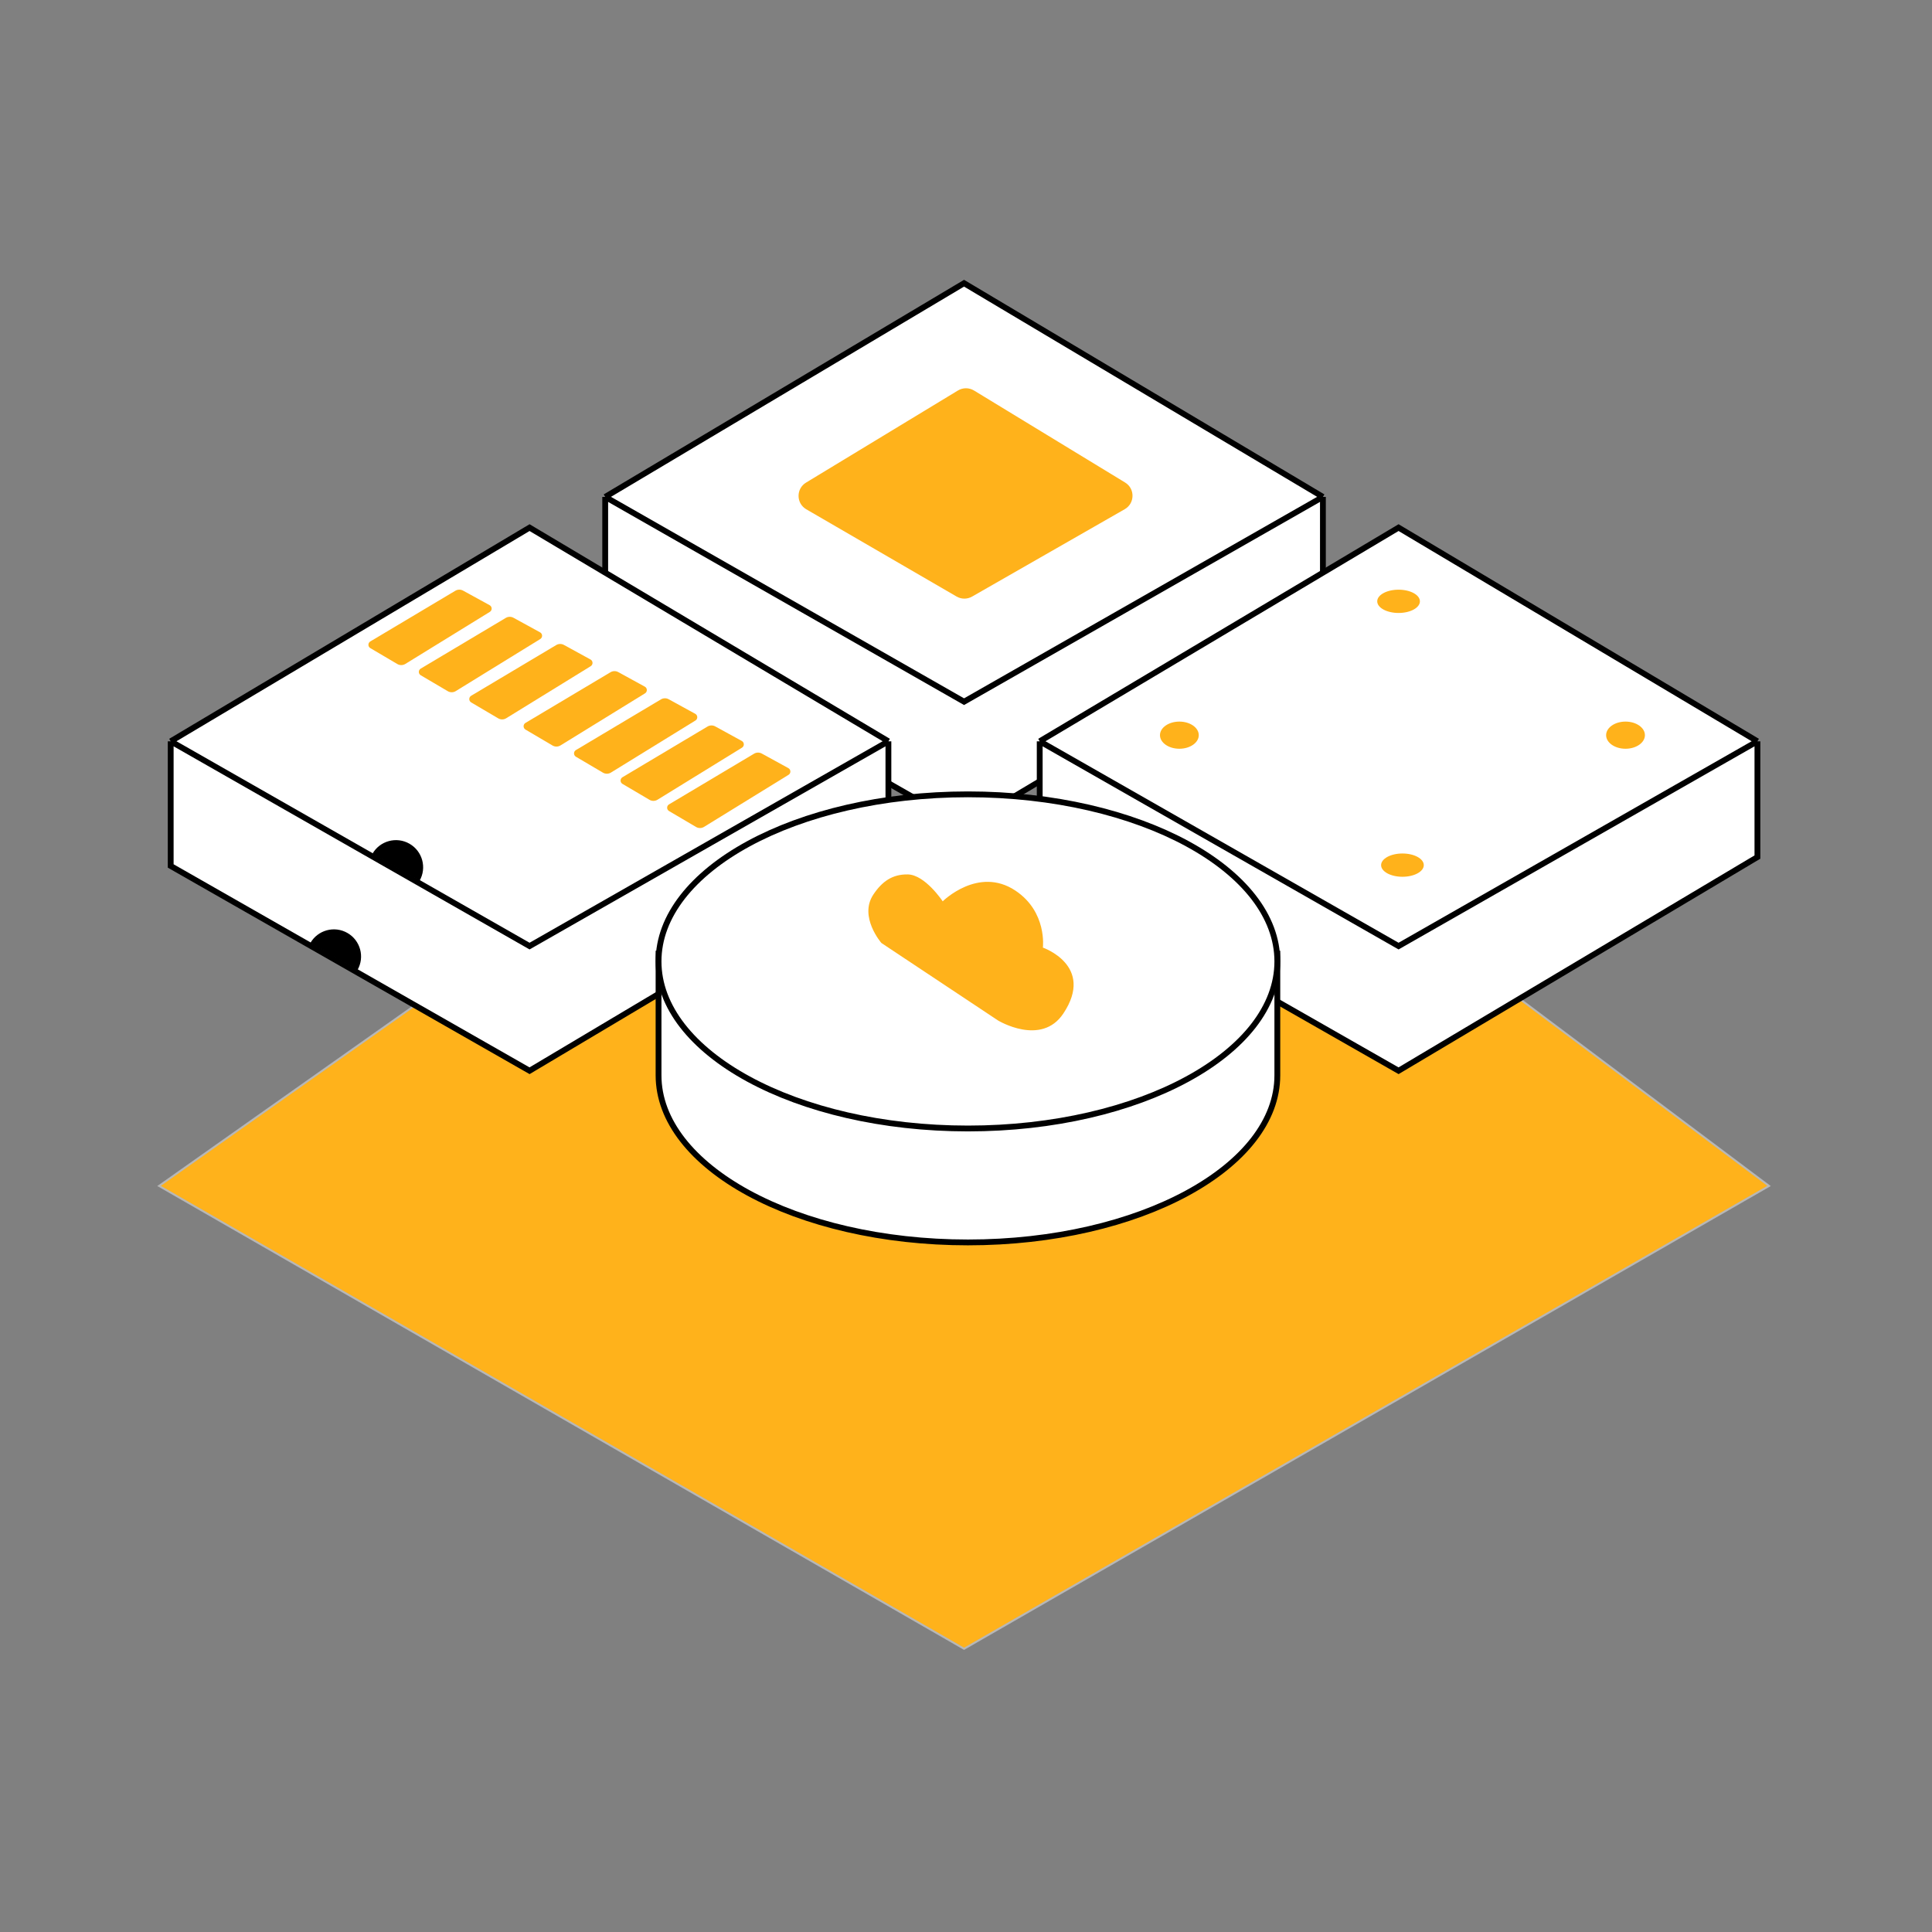 <svg width="498" height="498" viewBox="0 0 498 498" fill="none" xmlns="http://www.w3.org/2000/svg">
<rect x="0" y="0" width="498" height="498" fill="#808080" stroke="none"/>
<path d="M248.501 425.002L41 305.689L129.188 243.438H373.001L456.001 305.689L248.501 425.002Z" fill="#FFB21B" stroke="#B7B7B7" stroke-width="0.5"/>
<path d="M156 128.082L248.5 73L341 128.082V157.918L248.5 213L156 160.213V128.082Z" fill="white"/>
<path d="M156 128.082L248.5 73L341 128.082M156 128.082L248.5 180.869L341 128.082M156 128.082V160.213L248.5 213L341 157.918V128.082" stroke="black" stroke-width="1.5"/>
<path d="M44 191.082L136.5 136L229 191.082V220.918L136.5 276L44 223.213V191.082Z" fill="white"/>
<path d="M44 191.082L136.5 136L229 191.082M44 191.082L136.5 243.869L229 191.082M44 191.082V223.213L136.5 276L229 220.918V191.082" stroke="black" stroke-width="1.5"/>
<path d="M268 191.082L360.5 136L453 191.082V220.918L360.5 276L268 223.213V191.082Z" fill="white"/>
<path d="M268 191.082L360.5 136L453 191.082M268 191.082L360.5 243.869L453 191.082M268 191.082V223.213L360.5 276L453 220.918V191.082" stroke="black" stroke-width="1.5"/>
<path d="M329.25 245.804V245.816V245.834V245.852V245.87V245.889V245.907V245.926V245.945V245.964V245.984V246.004V246.024V246.044V246.064V246.085V246.105V246.126V246.148V246.169V246.191V246.213V246.235V246.257V246.28V246.302V246.325V246.349V246.372V246.396V246.42V246.444V246.468V246.493V246.517V246.543V246.568V246.593V246.619V246.645V246.671V246.698V246.724V246.751V246.778V246.805V246.833V246.861V246.889V246.917V246.946V246.974V247.003V247.032V247.062V247.091V247.121V247.151V247.182V247.212V247.243V247.274V247.306V247.337V247.369V247.401V247.433V247.466V247.498V247.531V247.565V247.598V247.632V247.666V247.7V247.734V247.769V247.804V247.839V247.874V247.91V247.946V247.982V248.018V248.055V248.092V248.129V248.166V248.204V248.242V248.28V248.318V248.357V248.396V248.435V248.474V248.514V248.554V248.594V248.634V248.675V248.715V248.756V248.798V248.839V248.881V248.923V248.966V249.008V249.051V249.094V249.138V249.181V249.225V249.269V249.314V249.358V249.403V249.449V249.494V249.54V249.586V249.632V249.678V249.725V249.772V249.819V249.867V249.915V249.963V250.011V250.059V250.108V250.157V250.207V250.256V250.306V250.356V250.407V250.457V250.508V250.56V250.611V250.663V250.715V250.767V250.82V250.872V250.926V250.979V251.033V251.086V251.141V251.195V251.25V251.305V251.36V251.415V251.471V251.527V251.584V251.64V251.697V251.754V251.812V251.87V251.928V251.986V252.044V252.103V252.162V252.222V252.281V252.341V252.401V252.462V252.523V252.584V252.645V252.707V252.769V252.831V252.893V252.956V253.019V253.082V253.146V253.21V253.274V253.338V253.403V253.468V253.533V253.599V253.665V253.731V253.797V253.864V253.931V253.998V254.066V254.134V254.202V254.271V254.339V254.408V254.478V254.547V254.617V254.687V254.758V254.829V254.9V254.971V255.043V255.115V255.187V255.26V255.333V255.406V255.479V255.553V255.627V255.701V255.776V255.851V255.926V256.001V256.077V256.153V256.23V256.307V256.384V256.461V256.539V256.616V256.695V256.773V256.852V256.931V257.011V257.09V257.17V257.251V257.331V257.412V257.494V257.575V257.657V257.739V257.822V257.905V257.988V258.071V258.155V258.239V258.323V258.408V258.493V258.578V258.664V258.75V258.836V258.922V259.009V259.096V259.184V259.272V259.36V259.448V259.537V259.626V259.715V259.805V259.895V259.985V260.076V260.167V260.258V260.349V260.441V260.533V260.626V260.719V260.812V260.905V260.999V261.093V261.188V261.283V261.378V261.473V261.569V261.665V261.761V261.858V261.955V262.052V262.15V262.248V262.346V262.445V262.544V262.643V262.743V262.843V262.943V263.044V263.145V263.246V263.347V263.449V263.552V263.654V263.757V263.86V263.964V264.068V264.172V264.277V264.382V264.487V264.593V264.698V264.805V264.911V265.018V265.125V265.233V265.341V265.449V265.558V265.667V265.776V265.886V265.996V266.106V266.217V266.328V266.439V266.551V266.663V266.775V266.888V267.001V267.114V267.228V267.342V267.456V267.571V267.686V267.801V267.917V268.033V268.15V268.267V268.384V268.501V268.619V268.737V268.856V268.975V269.094V269.214V269.334V269.454V269.575V269.696V269.817V269.939V270.061V270.183V270.306V270.429V270.552V270.676V270.8V270.925V271.05V271.175V271.301V271.427V271.553V271.679V271.807V271.934V272.062V272.19V272.318V272.447V272.576V272.706V272.836V272.966V273.096V273.227V273.359V273.49V273.622V273.755V273.888V274.021V274.154V274.288V274.422V274.557V274.692V274.827V274.963V275.099V275.236V275.372V275.509V275.647V275.785V275.923V276.062V276.201V276.34V276.48V276.62V276.761V276.901V277.043V277.184C329.25 288.88 320.53 299.634 306.064 307.508C291.626 315.367 271.629 320.251 249.5 320.251C227.371 320.251 207.374 315.367 192.936 307.508C178.47 299.634 169.75 288.88 169.75 277.184L169.75 251.809L169.75 246.583L169.75 245.804H169.786H169.858H169.933H170.011H170.092H170.176H170.263H170.353H170.446H170.542H170.641H170.743H170.848H170.956H171.067H171.18H171.297H171.416H171.538H171.663H171.791H171.922H172.055H172.192H172.331H172.473H172.617H172.765H172.915H173.067H173.223H173.381H173.542H173.706H173.872H174.041H174.212H174.386H174.563H174.742H174.924H175.109H175.296H175.485H175.677H175.872H176.069H176.269H176.471H176.675H176.882H177.092H177.304H177.518H177.735H177.954H178.176H178.4H178.626H178.854H179.085H179.319H179.554H179.792H180.032H180.275H180.52H180.767H181.016H181.267H181.521H181.777H182.035H182.295H182.557H182.822H183.089H183.357H183.628H183.901H184.176H184.454H184.733H185.014H185.297H185.583H185.87H186.16H186.451H186.744H187.04H187.337H187.636H187.937H188.24H188.545H188.852H189.161H189.471H189.784H190.098H190.414H190.732H191.052H191.374H191.697H192.022H192.349H192.677H193.008H193.34H193.674H194.009H194.346H194.685H195.025H195.367H195.711H196.056H196.403H196.752H197.102H197.454H197.807H198.162H198.518H198.876H199.235H199.596H199.959H200.322H200.688H201.054H201.423H201.792H202.163H202.536H202.909H203.284H203.661H204.039H204.418H204.798H205.18H205.563H205.948H206.333H206.72H207.109H207.498H207.889H208.281H208.674H209.068H209.463H209.86H210.258H210.656H211.056H211.458H211.86H212.263H212.667H213.073H213.479H213.887H214.295H214.705H215.116H215.527H215.94H216.353H216.768H217.183H217.599H218.017H218.435H218.854H219.274H219.694H220.116H220.539H220.962H221.386H221.811H222.237H222.663H223.09H223.518H223.947H224.377H224.807H225.238H225.669H226.101H226.534H226.968H227.402H227.837H228.273H228.709H229.145H229.583H230.021H230.459H230.898H231.337H231.777H232.218H232.659H233.1H233.542H233.985H234.428H234.871H235.315H235.759H236.203H236.648H237.093H237.539H237.985H238.431H238.878H239.325H239.772H240.22H240.667H241.115H241.564H242.012H242.461H242.91H243.359H243.809H244.258H244.708H245.158H245.608H246.058H246.508H246.958H247.409H247.859H248.31H248.76H249.211H249.662H250.112H250.563H251.014H251.464H251.915H252.365H252.816H253.266H253.717H254.167H254.617H255.067H255.517H255.966H256.416H256.865H257.315H257.764H258.212H258.661H259.109H259.557H260.005H260.453H260.9H261.347H261.794H262.24H262.686H263.132H263.577H264.022H264.466H264.911H265.354H265.798H266.241H266.683H267.125H267.567H268.008H268.448H268.888H269.328H269.767H270.205H270.643H271.08H271.517H271.953H272.389H272.824H273.258H273.692H274.125H274.557H274.989H275.42H275.85H276.28H276.709H277.137H277.564H277.991H278.416H278.841H279.266H279.689H280.111H280.533H280.954H281.374H281.793H282.211H282.629H283.045H283.461H283.875H284.289H284.701H285.113H285.524H285.933H286.342H286.75H287.156H287.562H287.966H288.37H288.772H289.173H289.574H289.972H290.37H290.767H291.163H291.557H291.95H292.342H292.733H293.122H293.511H293.898H294.284H294.668H295.051H295.433H295.814H296.193H296.571H296.948H297.323H297.697H298.07H298.441H298.811H299.179H299.546H299.911H300.275H300.638H300.999H301.358H301.716H302.073H302.428H302.781H303.133H303.483H303.832H304.179H304.525H304.869H305.211H305.551H305.89H306.228H306.563H306.897H307.229H307.56H307.889H308.216H308.541H308.865H309.186H309.506H309.824H310.141H310.455H310.768H311.079H311.388H311.695H312H312.303H312.604H312.904H313.201H313.497H313.79H314.082H314.372H314.659H314.945H315.228H315.51H315.789H316.067H316.342H316.615H316.886H317.155H317.422H317.687H317.95H318.21H318.468H318.725H318.978H319.23H319.48H319.727H319.972H320.214H320.455H320.693H320.929H321.162H321.394H321.623H321.849H322.073H322.295H322.514H322.731H322.946H323.158H323.368H323.575H323.78H323.983H324.182H324.38H324.575H324.767H324.957H325.144H325.329H325.511H325.691H325.868H326.042H326.214H326.383H326.55H326.713H326.875H327.033H327.189H327.342H327.492H327.64H327.785H327.927H328.066H328.203H328.337H328.468H328.596H328.721H328.844H328.963H329.08H329.194H329.25Z" fill="white" stroke="black" stroke-width="1.5"/>
<path d="M329.25 247.816C329.25 259.512 320.53 270.266 306.064 278.14C291.626 285.999 271.629 290.883 249.5 290.883C227.371 290.883 207.374 285.999 192.936 278.14C178.47 270.266 169.75 259.512 169.75 247.816C169.75 236.121 178.47 225.366 192.936 217.492C207.374 209.634 227.371 204.75 249.5 204.75C271.629 204.75 291.626 209.634 306.064 217.492C320.53 225.366 329.25 236.121 329.25 247.816Z" fill="white" stroke="black" stroke-width="1.5"/>
<path d="M246.917 100.659C248.194 99.885 249.796 99.887 251.071 100.663L290.003 124.371C292.603 125.954 292.552 129.746 289.909 131.259L250.57 153.777C249.331 154.486 247.809 154.481 246.575 153.765L207.832 131.278C205.205 129.753 205.169 125.973 207.766 124.398L246.917 100.659Z" fill="#FFB21B"/>
<path d="M117.371 152.274C117.98 151.911 118.735 151.897 119.357 152.238L126.213 155.995C126.885 156.363 126.91 157.321 126.257 157.723L104.479 171.141C103.848 171.53 103.053 171.538 102.414 171.162L95.455 167.061C94.8 166.675 94.798 165.729 95.45 165.34L117.371 152.274Z" fill="#FFB21B"/>
<path d="M130.371 159.274C130.98 158.911 131.735 158.897 132.357 159.238L139.213 162.995C139.885 163.363 139.91 164.321 139.257 164.723L117.479 178.141C116.848 178.53 116.053 178.538 115.414 178.162L108.455 174.061C107.8 173.675 107.798 172.729 108.45 172.34L130.371 159.274Z" fill="#FFB21B"/>
<path d="M143.371 166.274C143.98 165.911 144.735 165.897 145.357 166.238L152.213 169.995C152.885 170.363 152.91 171.321 152.257 171.723L130.479 185.141C129.848 185.53 129.053 185.538 128.414 185.162L121.455 181.061C120.8 180.675 120.798 179.729 121.45 179.34L143.371 166.274Z" fill="#FFB21B"/>
<path d="M157.371 173.274C157.98 172.911 158.735 172.897 159.357 173.238L166.213 176.995C166.885 177.363 166.91 178.321 166.257 178.723L144.479 192.141C143.848 192.53 143.053 192.538 142.414 192.162L135.455 188.061C134.8 187.675 134.798 186.729 135.45 186.34L157.371 173.274Z" fill="#FFB21B"/>
<path d="M170.371 180.274C170.98 179.911 171.735 179.897 172.357 180.238L179.213 183.995C179.885 184.363 179.91 185.321 179.257 185.723L157.479 199.141C156.848 199.53 156.053 199.538 155.414 199.162L148.455 195.061C147.8 194.675 147.798 193.729 148.45 193.34L170.371 180.274Z" fill="#FFB21B"/>
<path d="M182.371 187.274C182.98 186.911 183.735 186.897 184.357 187.238L191.213 190.995C191.885 191.363 191.91 192.321 191.257 192.723L169.479 206.141C168.848 206.53 168.053 206.538 167.414 206.162L160.455 202.061C159.8 201.675 159.798 200.729 160.45 200.34L182.371 187.274Z" fill="#FFB21B"/>
<path d="M194.371 194.274C194.98 193.911 195.735 193.897 196.357 194.238L203.213 197.995C203.885 198.363 203.91 199.321 203.257 199.723L181.479 213.141C180.848 213.53 180.053 213.538 179.414 213.162L172.455 209.061C171.8 208.675 171.798 207.729 172.45 207.34L194.371 194.274Z" fill="#FFB21B"/>
<path d="M366 155C366 156.657 363.538 158 360.5 158C357.462 158 355 156.657 355 155C355 153.343 357.462 152 360.5 152C363.538 152 366 153.343 366 155Z" fill="#FFB21B"/>
<ellipse cx="361.5" cy="223" rx="5.5" ry="3" fill="#FFB21B"/>
<ellipse cx="304" cy="189.5" rx="5" ry="3.5" fill="#FFB21B"/>
<ellipse cx="419" cy="189.5" rx="5" ry="3.5" fill="#FFB21B"/>
<path d="M274.099 261.236C282.289 248.91 268.818 244.256 268.818 244.256C268.818 244.256 269.984 235.046 261.715 229.553C252.157 223.203 242.997 232.331 242.997 232.331C242.997 232.331 238.455 225.466 233.985 225.393C230.018 225.327 227.345 227.232 225.113 230.592C221.314 236.309 227.194 243.069 227.194 243.069L257.263 263.046C257.263 263.046 268.401 269.812 274.099 261.236Z" fill="#FFB21B"/>
<path d="M108.14 227.043C108.183 226.967 105.423 225.482 102.07 223.556C98.718 221.631 96 220.07 96 220.07C97.925 216.718 102.204 215.561 105.556 217.486C108.909 219.412 110.066 223.69 108.14 227.043Z" fill="black"/>
<path d="M92.14 250.043C92.183 249.967 89.423 248.482 86.07 246.556C82.718 244.631 80 243.07 80 243.07C81.925 239.718 86.204 238.561 89.556 240.486C92.909 242.412 94.066 246.69 92.14 250.043Z" fill="black"/>
</svg>
